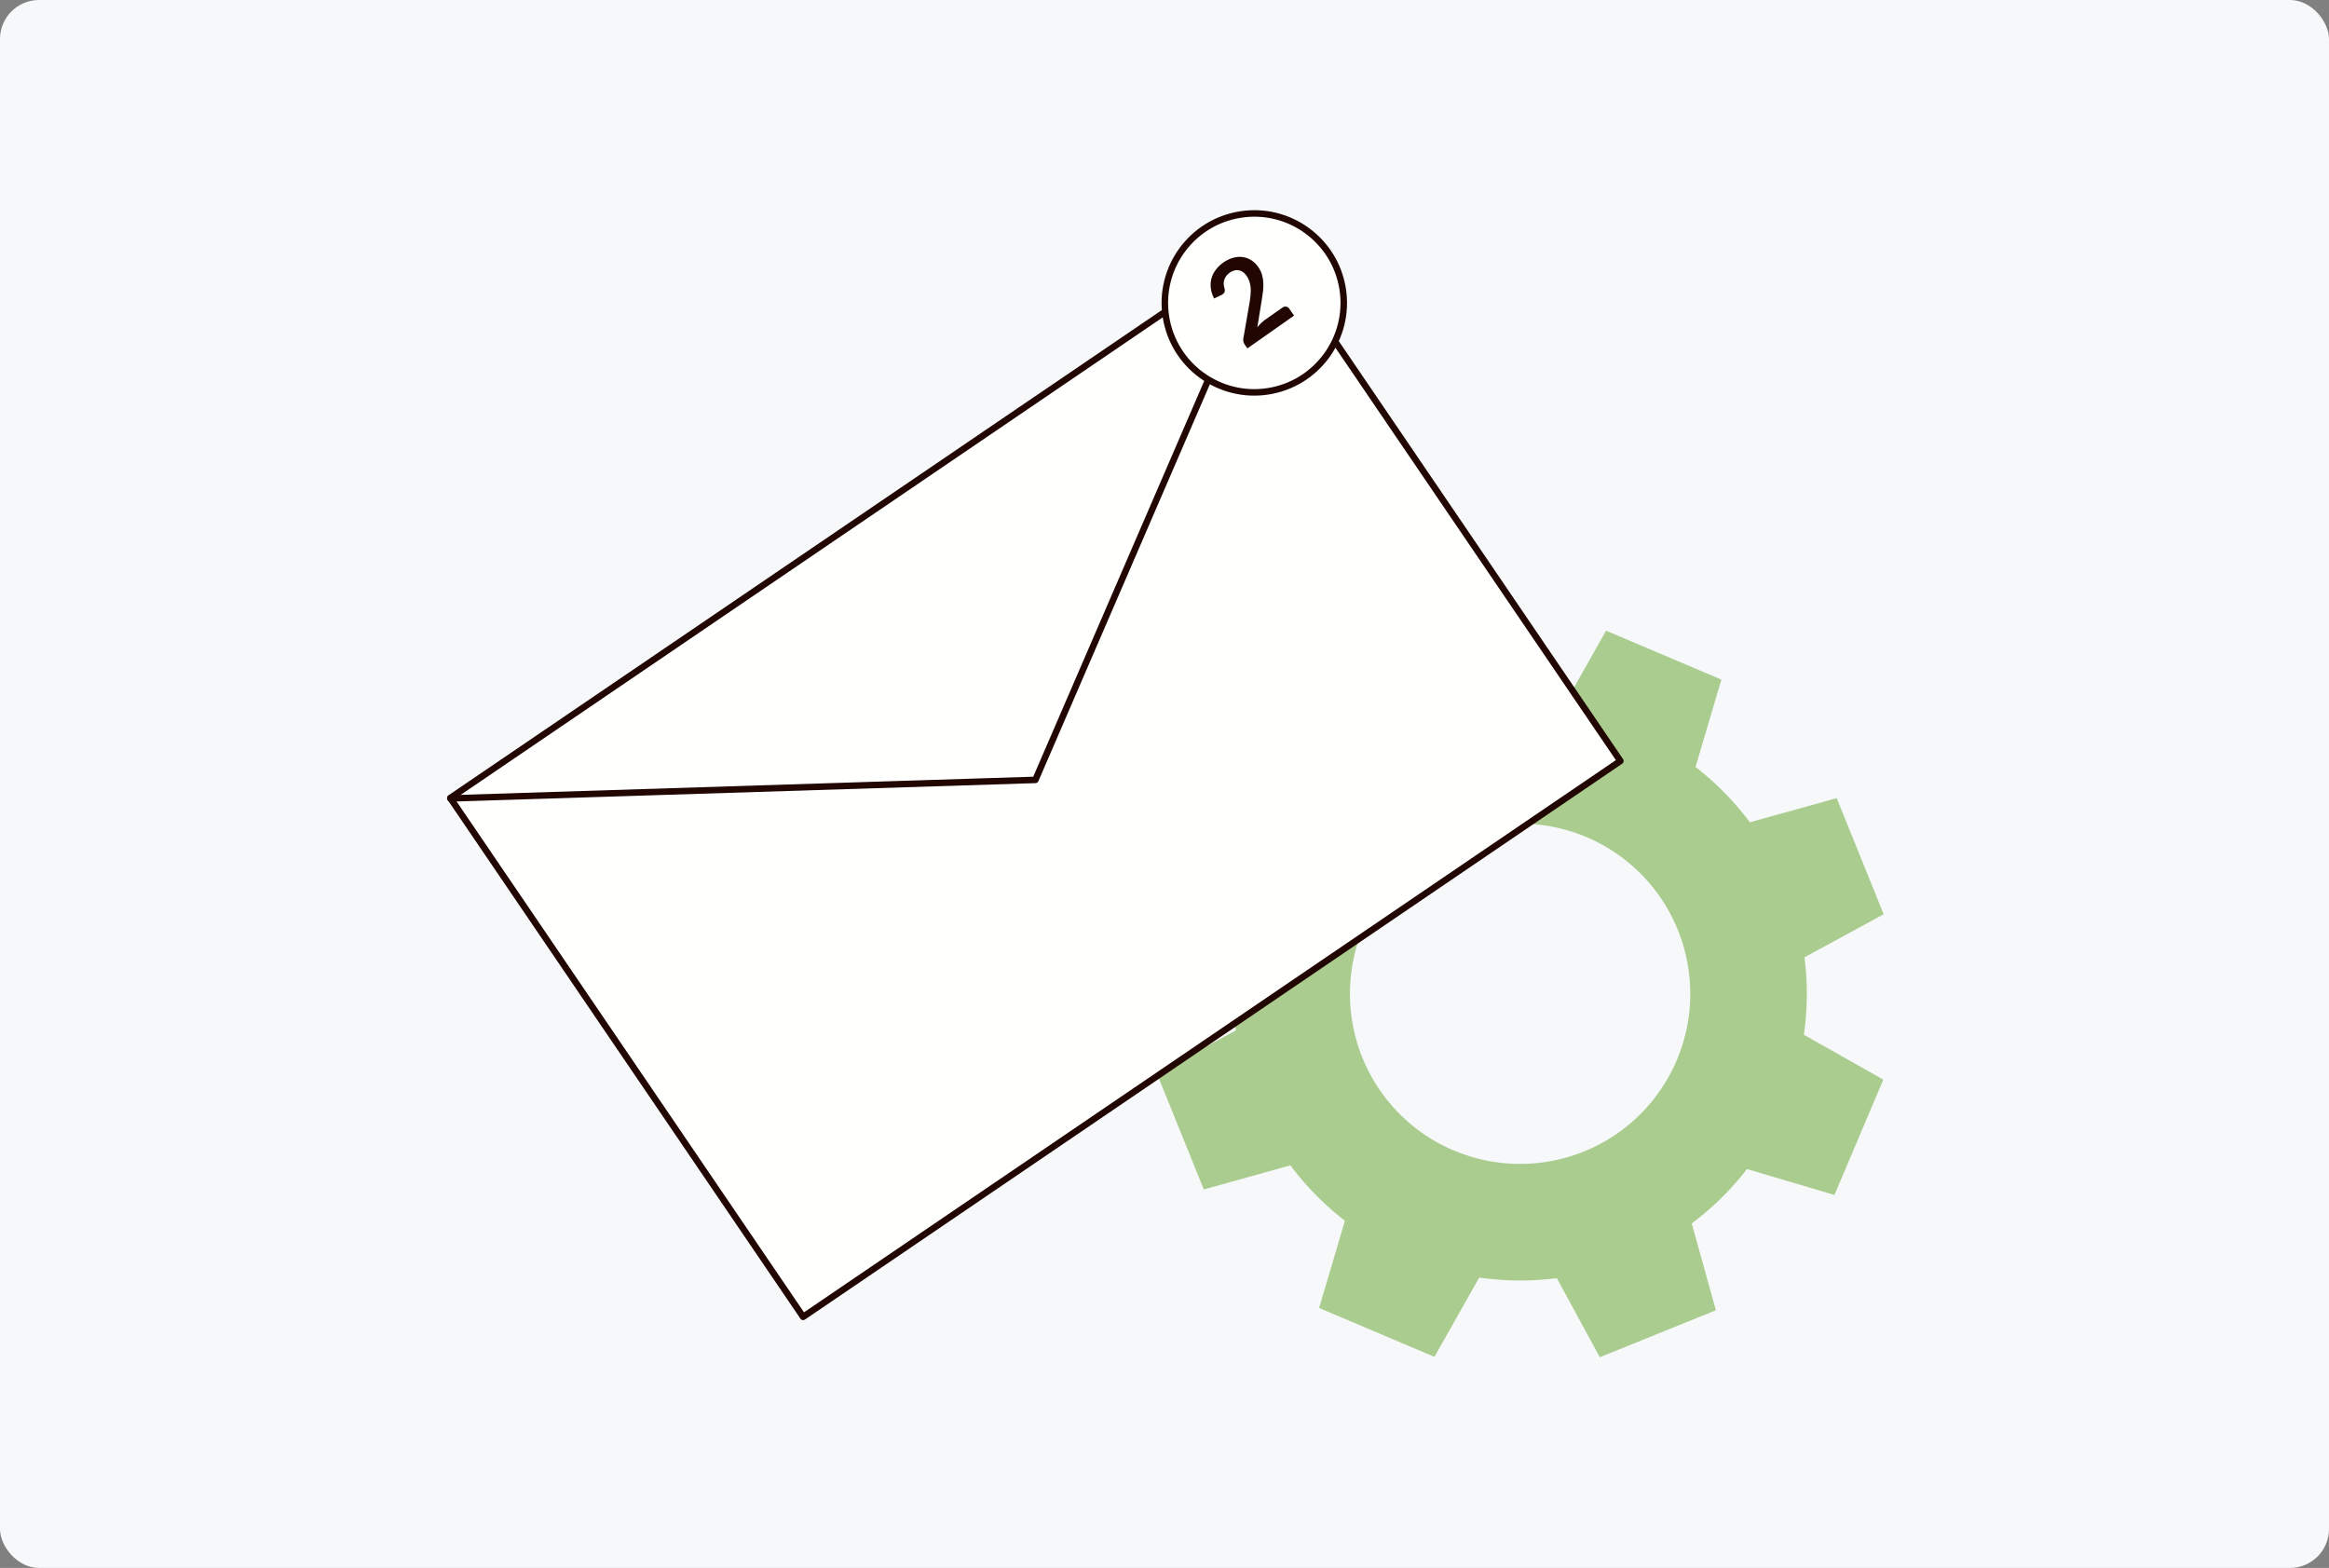 <svg width="716" height="482" viewBox="0 0 716 482" fill="none" xmlns="http://www.w3.org/2000/svg">
<rect x="0" y="0" width="716" height="482" fill="#808080" stroke="none"/>
<rect width="716" height="482" rx="12" fill="#F6F8FA"/>
<g clip-path="url(#clip0_5360_307)">
<path d="M501.71 224.34C485.659 217.539 467.952 215.65 450.827 218.913C433.703 222.176 417.93 230.443 405.504 242.67C393.079 254.897 384.558 270.534 381.019 287.603C377.48 304.673 379.082 322.409 385.623 338.567C392.164 354.726 403.35 368.583 417.766 378.384C432.182 388.186 449.181 393.492 466.613 393.633C484.045 393.773 501.127 388.741 515.7 379.173C530.272 369.605 541.679 355.931 548.48 339.88C552.997 329.223 555.37 317.78 555.464 306.206C555.558 294.631 553.371 283.151 549.028 272.422C544.685 261.693 538.27 251.924 530.151 243.674C522.033 235.424 512.368 228.854 501.71 224.34ZM446.91 353.67C437.383 349.632 429.267 342.86 423.588 334.209C417.909 325.559 414.924 315.419 415.008 305.071C415.092 294.724 418.243 284.634 424.062 276.077C429.88 267.52 438.106 260.881 447.698 256.999C457.29 253.117 467.817 252.166 477.949 254.268C488.082 256.369 497.363 261.427 504.621 268.803C511.878 276.179 516.785 285.541 518.722 295.706C520.658 305.871 519.537 316.382 515.5 325.91C510.084 338.675 499.822 348.769 486.969 353.974C474.116 359.179 459.723 359.07 446.95 353.67H446.91Z" fill="#AACC8E"/>
<path d="M493.75 193.88L529.2 208.91L514.98 257L469.1 237.56L493.75 193.88Z" fill="#AACC8E"/>
<path d="M407.23 208.21L442.92 193.76L466.86 237.83L420.67 256.53L407.23 208.21Z" fill="#AACC8E"/>
<path d="M355.76 279.11L370.78 243.66L418.88 257.88L399.43 303.77L355.76 279.11Z" fill="#AACC8E"/>
<path d="M370.09 365.64L355.64 329.95L399.71 306L418.4 352.19L370.09 365.64Z" fill="#AACC8E"/>
<path d="M440.99 417.1L405.53 402.08L419.76 353.99L465.64 373.43L440.99 417.1Z" fill="#AACC8E"/>
<path d="M527.51 402.78L491.82 417.22L467.88 373.15L514.07 354.46L527.51 402.78Z" fill="#AACC8E"/>
<path d="M578.98 331.88L563.96 367.33L515.86 353.1L535.31 307.22L578.98 331.88Z" fill="#AACC8E"/>
<path d="M564.65 245.35L579.1 281.04L535.03 304.99L516.33 258.79L564.65 245.35Z" fill="#AACC8E"/>
<path d="M246.907 404.807L498.156 233.931L389.68 74.433L138.432 245.31L246.907 404.807Z" fill="#FFFFFD"/>
<path d="M246.907 404.807L498.156 233.931L389.68 74.433L138.432 245.31L246.907 404.807Z" stroke="#210602" stroke-width="2" stroke-linecap="round" stroke-linejoin="round"/>
<path d="M389.69 74.54L318.31 239.74L138.45 245.44" stroke="#210602" stroke-width="2" stroke-linecap="round" stroke-linejoin="round"/>
<path d="M389.887 120.282C404.89 117.919 415.136 103.842 412.774 88.839C410.411 73.836 396.333 63.589 381.33 65.952C366.327 68.314 356.08 82.392 358.443 97.395C360.806 112.398 374.884 122.645 389.887 120.282Z" fill="#FFFFFD"/>
<path d="M389.887 120.282C404.89 117.919 415.136 103.842 412.774 88.839C410.411 73.836 396.333 63.589 381.33 65.952C366.327 68.314 356.08 82.392 358.443 97.395C360.806 112.398 374.884 122.645 389.887 120.282Z" stroke="#210602" stroke-width="2" stroke-linecap="round" stroke-linejoin="round"/>
<path d="M394.237 94.567C394.623 94.296 395.005 94.194 395.382 94.26C395.763 94.309 396.078 94.513 396.329 94.87L397.833 97.011L383.482 107.093L382.649 105.907C382.48 105.666 382.352 105.381 382.265 105.053C382.181 104.708 382.176 104.352 382.249 103.984L384.128 93.157C384.279 92.244 384.389 91.396 384.458 90.613C384.537 89.823 384.547 89.088 384.487 88.41C384.428 87.731 384.298 87.095 384.097 86.501C383.899 85.891 383.607 85.312 383.221 84.762C382.869 84.26 382.488 83.872 382.079 83.598C381.664 83.314 381.229 83.136 380.776 83.066C380.333 82.988 379.879 83.019 379.415 83.158C378.954 83.28 378.491 83.504 378.028 83.829C377.604 84.127 377.253 84.468 376.974 84.851C376.699 85.217 376.499 85.609 376.375 86.028C376.245 86.436 376.184 86.853 376.195 87.278C376.205 87.703 376.284 88.123 376.432 88.538C376.579 89.097 376.574 89.54 376.415 89.868C376.256 90.195 375.904 90.493 375.358 90.761L373.243 91.75C372.683 90.645 372.347 89.571 372.233 88.528C372.112 87.474 372.184 86.48 372.449 85.545C372.717 84.593 373.163 83.711 373.787 82.898C374.415 82.068 375.191 81.328 376.117 80.678C377.081 80 378.065 79.525 379.069 79.252C380.066 78.969 381.032 78.888 381.967 79.01C382.902 79.13 383.786 79.446 384.619 79.955C385.453 80.465 386.184 81.168 386.814 82.065C387.356 82.836 387.742 83.631 387.971 84.45C388.21 85.261 388.347 86.102 388.381 86.971C388.425 87.833 388.388 88.723 388.27 89.642C388.152 90.56 388.016 91.505 387.863 92.477L386.532 100.608C386.89 100.154 387.267 99.738 387.664 99.359C388.063 98.963 388.465 98.623 388.87 98.338L394.237 94.567Z" fill="#210602"/>
</g>
<defs>
<clipPath id="clip0_5360_307">
<rect width="442.1" height="353.22" fill="white" transform="translate(137 64)"/>
</clipPath>
</defs>
</svg>
